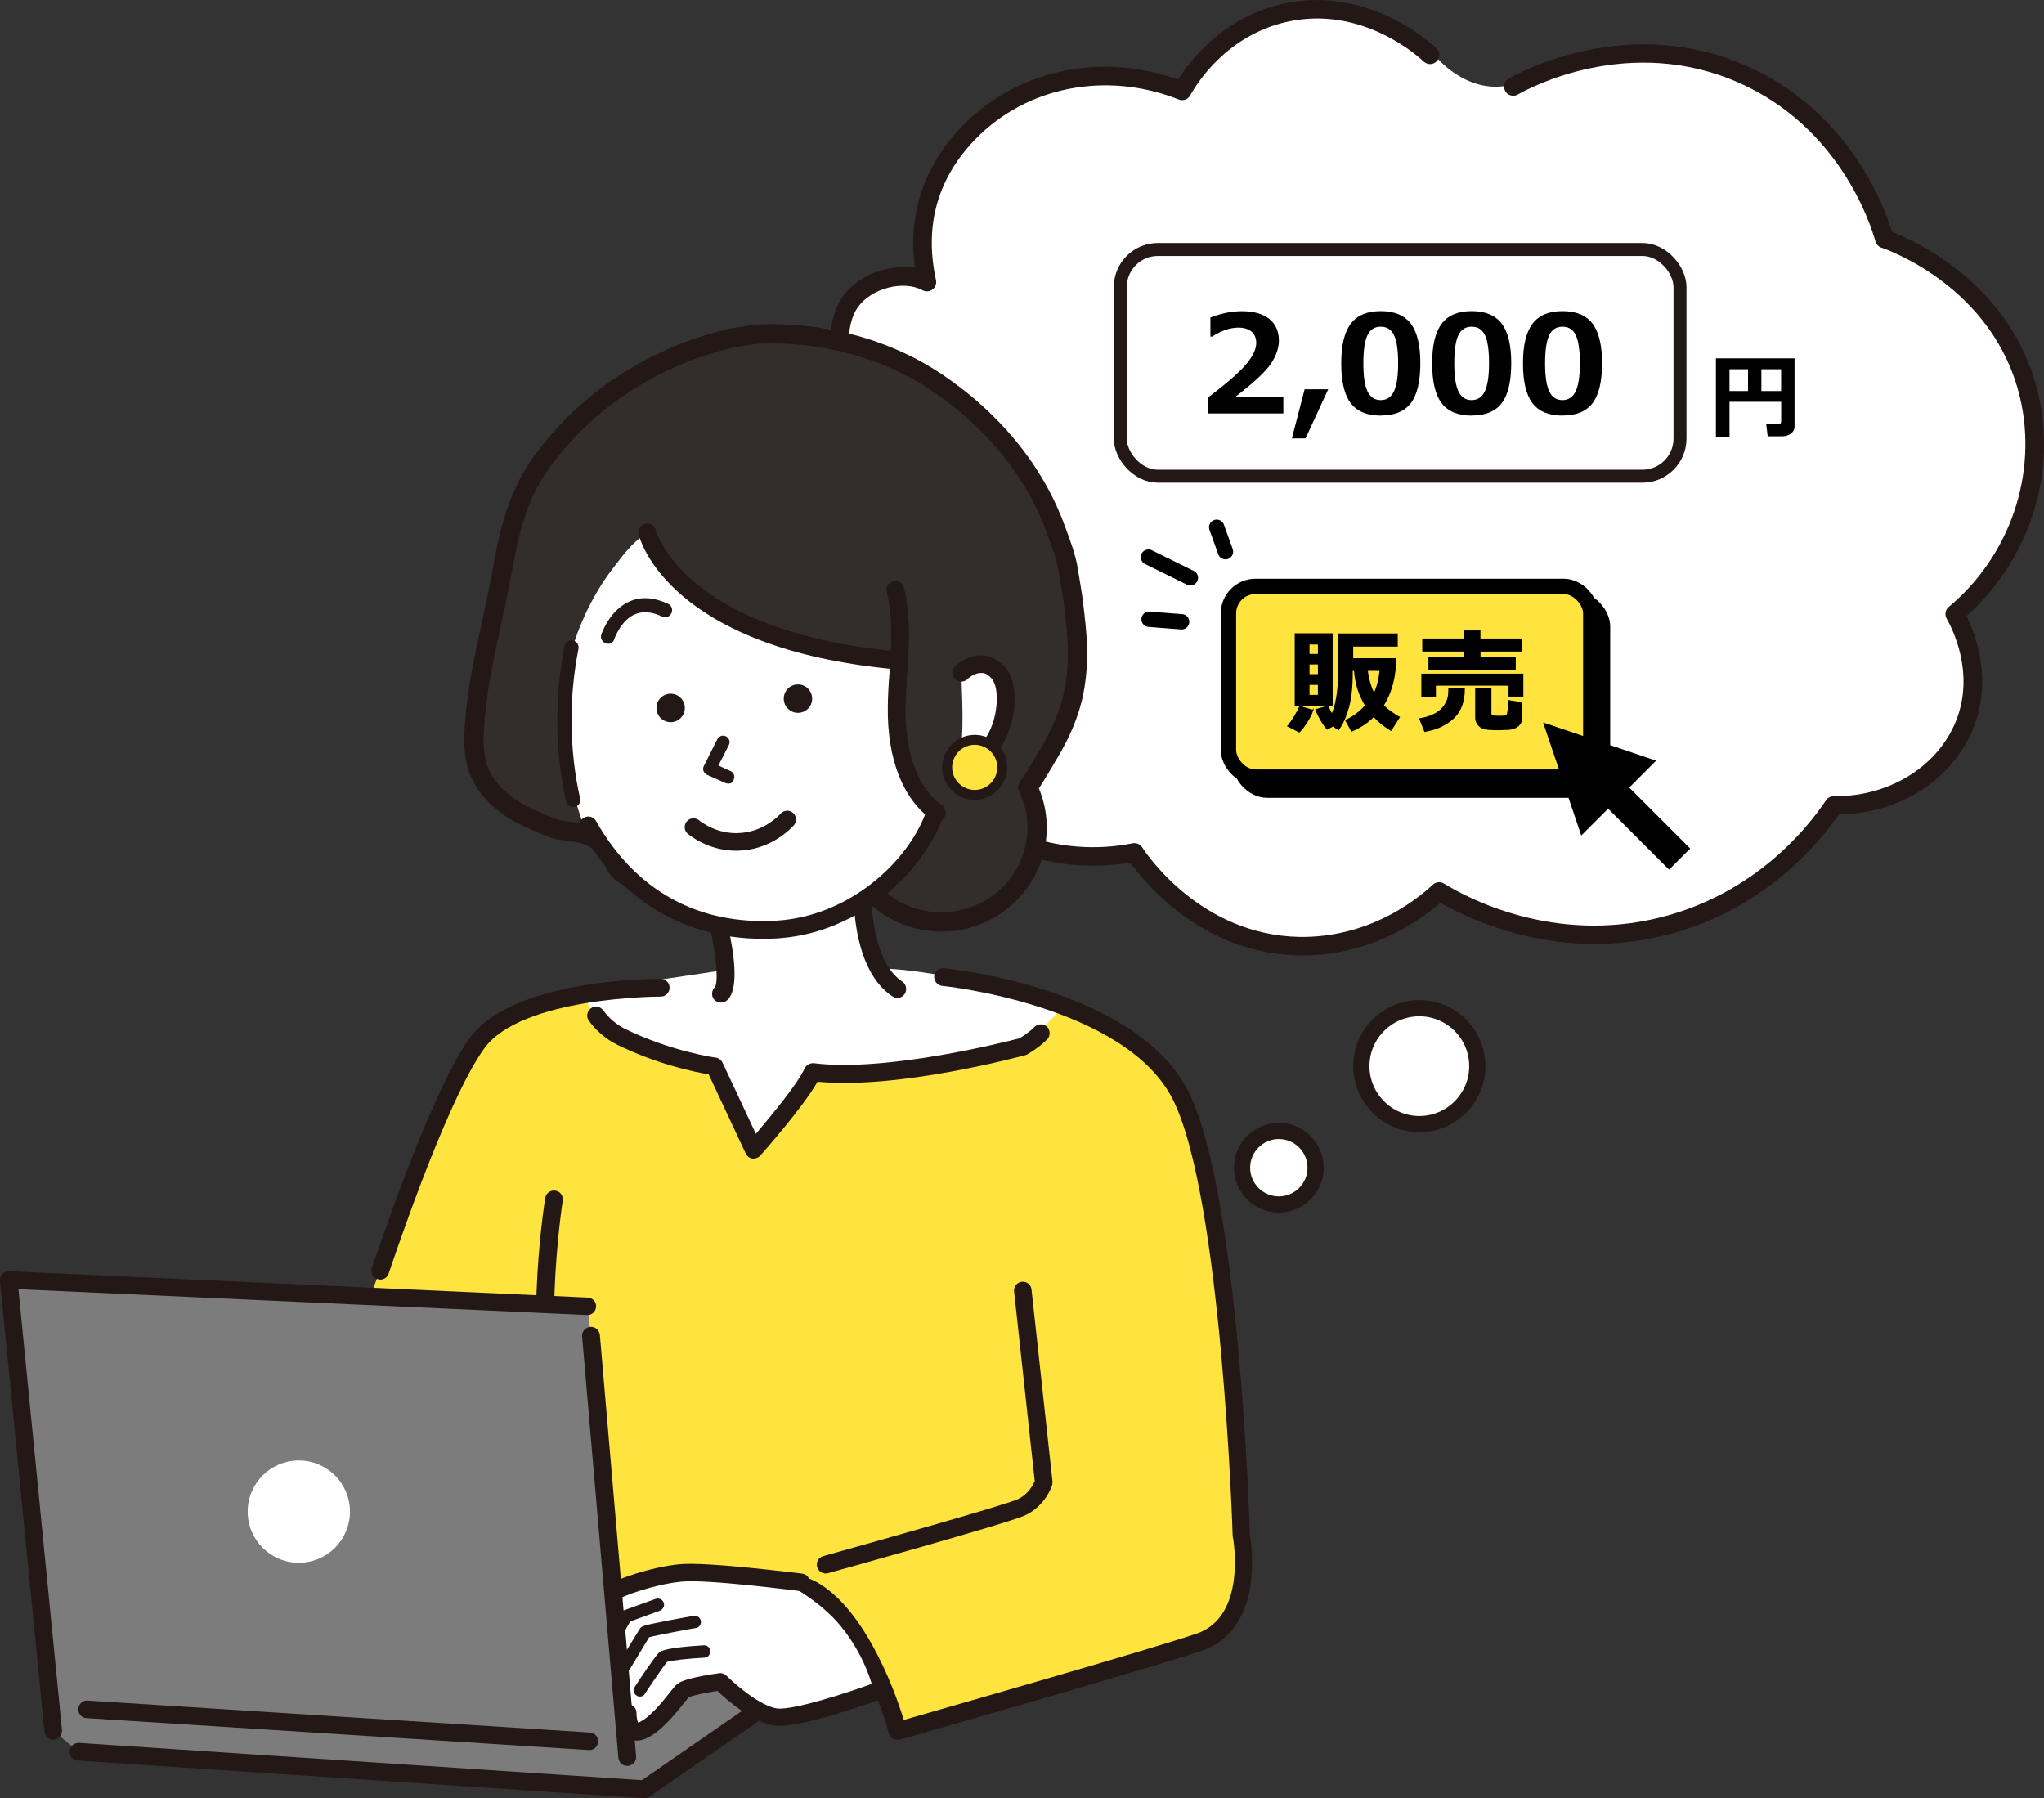 <?xml version="1.0" encoding="UTF-8"?><svg id="_レイヤー_2" xmlns="http://www.w3.org/2000/svg" viewBox="0 0 266.22 234.19"><rect x="0" y="0" width="266.22" height="234.19" fill="#333333" stroke="none"/><defs><style>.cls-1{fill:#7c7c7c;}.cls-1,.cls-2,.cls-3,.cls-4,.cls-5,.cls-6{stroke-width:0px;}.cls-2{fill:#231815;}.cls-7{stroke-width:2.51px;}.cls-7,.cls-8,.cls-9,.cls-10{stroke:#231815;}.cls-7,.cls-11,.cls-10{fill:none;stroke-linecap:round;stroke-linejoin:round;}.cls-8{stroke-width:2.11px;}.cls-8,.cls-9,.cls-12{stroke-miterlimit:10;}.cls-8,.cls-9,.cls-5{fill:#fff;}.cls-9{stroke-width:1.69px;}.cls-12{stroke-width:.16px;}.cls-12,.cls-11{stroke:#000;}.cls-11{stroke-width:2px;}.cls-4{fill:#332d2c;}.cls-6{fill:#ffe33e;}.cls-10{stroke-width:2.29px;}</style></defs><g id="_レイヤー_1-2"><path class="cls-8" d="m184.86,131.3c-4.16,0-7.55,3.39-7.55,7.55s3.39,7.55,7.55,7.55,7.55-3.39,7.55-7.55-3.39-7.55-7.55-7.55Z"/><path class="cls-8" d="m166.56,147.29c-2.64,0-4.79,2.15-4.79,4.79s2.15,4.79,4.79,4.79,4.79-2.15,4.79-4.79-2.15-4.79-4.79-4.79Z"/><path class="cls-5" d="m111.55,58.56c-4.73,2.78-7.28,9.26-6.39,14,.66,3.53,5.32,11.52,11.27,9.54-.38,1.29-2.65,9.04,5.07,19.2,6,7.9,16.27,11.64,26.37,9.64.65.99,7.99,11.86,21.3,12.17,10.08.23,16.81-5.75,18.26-7.1,2.15,1.32,13.91,8.27,28.91,4.56,13.68-3.39,20.72-13.34,22.31-15.72,7.98.09,14.92-4.5,17.24-11.16,2.33-6.67-.94-12.67-1.52-13.69,8.36-6.97,12.11-18,9.63-28.4-3.55-14.93-17.9-20-18.76-20.28-.52-1.85-4.48-15.12-18.26-21.3-14.93-6.7-28.52.72-29.92,1.52"/><path class="cls-5" d="m110.78,49.65l-1.66-5.36,2.68-6.03,4.69-1.76h3.35l1.09-10.39,2.68-5.2,5.7-6.79,10.31-3.6h8.8l5.2,1.17,5.62-5.53,7.54-4.11,6.62-.75,5.95,1.17,5.11,3.6,2.43,1.17s4.02,5.11,9.72,3.86c5.7-1.26-10.22,17.1-10.22,17.1l-75.26,34.28s2.89-8.3-.36-12.82Z"/><path class="cls-2" d="m256.12,80.24l.55-.51c7.85-7.36,11.2-18.29,8.77-28.55-3.22-13.54-15.02-19.35-18.56-20.81l-.45-.18-.15-.46c-1.49-4.49-6.28-15.53-18.66-21.08-15.41-6.91-29.55.69-31.11,1.58-.28.16-.48.42-.57.73-.09.31-.04.63.11.91s.42.48.73.56c.31.09.64.04.91-.12,1.45-.83,14.58-7.91,28.93-1.47,12.93,5.8,16.97,18.18,17.65,20.6.11.38.4.69.78.82.6.2,14.6,5.04,18.04,19.49,2.36,9.92-1.28,20.63-9.27,27.29-.45.37-.56,1.01-.28,1.52.85,1.51,3.48,6.88,1.44,12.75-2.17,6.21-8.57,10.39-15.93,10.39h-.11s-.03,0-.03,0h-.09c-.4,0-.78.2-1,.54-2.38,3.57-9.26,12.2-21.67,15.27-13.83,3.42-24.99-2.53-28.08-4.44-.46-.28-1.06-.22-1.45.15-2.25,2.1-8.46,6.96-17.46,6.8-12.64-.29-19.64-10.5-20.4-11.67-.27-.41-.76-.61-1.25-.52-9.64,1.92-19.55-1.7-25.26-9.22-6.67-8.78-5.64-15.65-4.89-18.2.13-.43,0-.89-.32-1.2-.32-.31-.79-.42-1.21-.28-1.39.46-2.79.28-4.17-.54-3.17-1.87-5.22-6.28-5.57-8.12-.76-4.06,1.26-10.1,5.84-12.79.28-.16.47-.42.56-.73s.04-.63-.13-.91c-.16-.28-.42-.47-.73-.56-.31-.08-.64-.04-.92.13-4.9,2.87-8.03,9.74-6.99,15.31.49,2.63,2.97,7.54,6.71,9.75,1.01.6,2.07.96,3.13,1.08l1.03.12-.1,1.03c-.38,3.92.33,10.12,5.84,17.37,6,7.9,16.06,11.87,26.25,10.36l.62-.09.38.5c2.58,3.39,9.84,11.32,21.52,11.59.21,0,.41,0,.61,0,8.31,0,14.43-4,17.34-6.39l.55-.45.63.34c4.15,2.27,15.22,7.19,28.52,3.91,12.09-2.99,19.25-10.88,22.44-15.32l.3-.42.51-.02c8.08-.34,14.87-5.04,17.28-11.98,1.92-5.5.3-10.61-.83-13.16l-.3-.69Z"/><path class="cls-2" d="m112.02,50.75c.23-.22.37-.52.37-.84,0-.32-.11-.63-.33-.86-1.85-1.94-2.02-6.67-.33-9.04,1.76-2.47,5.93-3.56,8.42-2.21.4.22.9.19,1.27-.07.37-.26.57-.72.5-1.17l-.09-.46c-1.41-6.93.36-13,5.26-18.02,6.66-6.83,17.04-8.84,26.44-5.12.56.22,1.2-.01,1.49-.54.99-1.78,4.81-7.73,12.4-9.53,10.09-2.39,17.68,4.81,18,5.12.23.22.54.34.86.34.32,0,.62-.14.84-.37.46-.48.45-1.24-.03-1.7-.36-.34-8.87-8.41-20.23-5.73-6.98,1.65-11.13,6.44-12.98,9.14l-.45.65-.75-.24c-9.92-3.22-20.4-.81-27.33,6.3-3.27,3.35-7.03,9.07-6.32,17.26l.1,1.2-1.2-.05c-.13,0-.27,0-.4,0-3.04,0-6.13,1.5-7.78,3.82-2.13,2.98-2.36,9.05.54,12.1.44.47,1.24.49,1.7.04Z"/><path class="cls-4" d="m139.84,78.68c-.17-1.28-.47-2.99-.68-4.28-.26-1.84-1-3.68-1.63-5.41-4.85-13.4-16.54-19.9-18.31-20.88-8.74-4.7-16.99-4.76-20.81-4.59l-3.22.54c-3.17.71-16.28,4.06-25.08,16.75-2.61,3.76-3.86,8.67-4.62,13.09-1.17,6.77-3.13,13.28-3.66,20.21-.15,2.01-.23,4.09.45,6,.73,2.12,2.35,3.81,4.17,5.07,1.38.94,2.94,1.59,4.47,2.23.76.32,1.39.62,2.2.73.89.14,1.77.17,2.67.41,1.15.33,2.21.87,2.99,1.79.9,1.09,1.28,2.84,2.57,3.58,1.47.83,3.48,1.33,5.13,1.79,6.58,1.89,13.61,1.95,20.32.77,2-.36,3.96-.69,5.74-1.47,2.46,3.34,6.58,5.38,11.08,5.02,6.86-.56,11.97-6.48,11.42-13.22-.12-1.53-.54-2.96-1.17-4.27.98-1.36,1.85-2.95,2.59-4.17,1.58-2.59,2.86-5.39,3.43-8.35.76-4.06.43-7.36-.07-11.36Z"/><path class="cls-7" d="m139.84,78.68c-.17-1.28-.47-2.99-.68-4.28-.26-1.84-1-3.68-1.63-5.41-4.85-13.4-16.54-19.9-18.31-20.88-8.74-4.7-16.99-4.76-20.81-4.59l-3.22.54c-3.17.71-16.28,4.06-25.08,16.75-2.61,3.76-3.86,8.67-4.62,13.09-1.17,6.77-3.13,13.28-3.66,20.21-.15,2.01-.23,4.09.45,6,.73,2.12,2.35,3.81,4.17,5.07,1.38.94,2.94,1.59,4.47,2.23.76.32,1.39.62,2.2.73.89.14,1.77.17,2.67.41,1.15.33,2.21.87,2.99,1.79.9,1.09,1.28,2.84,2.57,3.58,1.47.83,3.48,1.33,5.13,1.79,6.58,1.89,13.61,1.95,20.32.77,2-.36,3.96-.69,5.74-1.47,2.46,3.34,6.58,5.38,11.08,5.02,6.86-.56,11.97-6.48,11.42-13.22-.12-1.53-.54-2.96-1.17-4.27.98-1.36,1.85-2.95,2.59-4.17,1.58-2.59,2.86-5.39,3.43-8.35.76-4.06.43-7.36-.07-11.36Z"/><path class="cls-6" d="m161.72,200.03s-1.36-44.27-7.87-57.32c-6.51-13.05-30.97-15.47-30.97-15.47l-37.41.98s-19.18-1.22-23.66,7.52c-4.48,8.78-21.92,54.62-21.92,54.62l9.71,29.68,55.57-13.3c7.38,3.36,11.69,18.27,11.69,18.69,0,0,31.6-8.99,39.3-11.55,7.73-2.59,5.56-13.86,5.56-13.86Z"/><path class="cls-5" d="m97.89,125.81l-21.84,3.25s.42,5.07,8.57,7.45c8.15,2.41,9.2,3.25,9.2,3.25l4.34,9.9,7.98-9.97s27.54-.31,31.92-8.4c-4.83-2.03-17.29-5.42-25.2-5.18-7.91.24-14.98-.31-14.98-.31Z"/><path class="cls-2" d="m116.86,226.59c-.24,0-.49-.07-.66-.21-.24-.17-.42-.45-.49-.77-.31-1.54-4.58-14.87-11.02-17.81-.59-.28-.84-.94-.56-1.54.28-.59.94-.84,1.54-.56,6.65,3.01,10.85,14.31,12.04,18.3,5.7-1.64,31.36-8.96,38.11-11.23,6.65-2.2,4.79-12.46,4.76-12.53,0-.07-.03-.1-.03-.17,0-.45-1.43-44.16-7.77-56.83-6.16-12.32-29.82-14.84-30.06-14.84-.63-.07-1.08-.63-1.05-1.26.07-.63.63-1.08,1.26-1.05,1.01.1,25.16,2.66,31.88,16.13,6.47,12.95,7.91,54.91,7.98,57.71.21,1.22,1.92,12.32-6.33,15.08-7.63,2.55-39.02,11.48-39.33,11.58-.03,0-.14,0-.24,0Zm-1.15-1.08v.07-.07Z"/><path class="cls-5" d="m129.27,87.07c-1.89-1.6-4.43-.48-6.11.81-.59.47-.65.61-1.37.46-.64-.12-1.27-.49-1.88-.72-1.23-.39-2.48-.71-3.73-1-5.14-1.06-10.49-1.25-15.46-3.13-3.55-1.36-6.68-3.53-9.45-6.11-1.41-1.33-2.71-2.73-3.96-4.24-.62-.72-1.14-1.52-1.7-2.28-.24-.33-.56-.9-.9-1.12-.63-.41-.28-.36-.91.04-1.47.89-2.8,2.72-3.81,4.03-2.29,2.92-4.02,6.3-5.2,9.83-.62,1.88-.99,3.8-1.43,5.73-.4,1.93-.18,3.88.02,5.83.52,5.05,1.49,10.13,3.66,14.73.46.95,1.37,1.7,1.97,2.56,2.34,3.32,5.91,5.4,9.6,6.71,5.2,1.82,10.42,2.52,15.83,1.24,5.41-1.28,10.51-4.12,14.21-8.32,1.35-1.55,2.42-3.11,3.1-5.03.17-.47,2.26-6.33,2.01-6.38,1.5.3,3.07-.25,4.25-1.29,2.13-1.89,2.63-4.85,1.99-7.53,1.01-1.45.61-3.7-.71-4.82Z"/><path class="cls-4" d="m125.25,82.55c.05-1.06.18-2.12-.15-3.11-.33-1.1-1.14-1.94-2.01-2.68-.94-.8-2.05-1.52-3.29-1.63-1.1-.12-2.84.48-3.12,1.73-.12.64.27,1.59.32,2.26.11.87.17,1.71.18,2.58.11,3.47-.38,6.95-.42,10.43-.08,5.1,1.09,10.8,5.26,13.76l.19.13c2.33-3.28,3.05-7.41,3.14-11.42.1-4.01-.37-8.01-.1-12.03Z"/><path class="cls-2" d="m94.92,102.05c-.14.01-.28-.01-.43-.07l-2.4-1.07c-.22-.09-.37-.29-.46-.49-.09-.2-.07-.45.05-.67l1.75-3.48c.21-.4.72-.59,1.13-.37.4.21.59.72.37,1.13l-1.36,2.67,1.57.72c.44.18.62.69.41,1.13-.04.32-.31.48-.63.51Z"/><rect class="cls-5" x="94.59" y="116.21" width="19.32" height="17.01" transform="translate(-20.23 20.18) rotate(-10.08)"/><circle class="cls-2" cx="87.35" cy="92.2" r="1.85"/><circle class="cls-2" cx="103.93" cy="90.99" r="1.85"/><path class="cls-2" d="m101.76,122.17c-.14.01-.31.03-.45.04-11,.68-20.16-4.36-25.69-14.13-.33-.57-.14-1.25.43-1.58.57-.33,1.25-.14,1.58.43,5.16,9.09,13.32,13.59,23.56,12.97,9.5-.6,17.1-7.71,19.42-14.15.23-.62.87-.91,1.49-.68.62.23.91.87.68,1.49-2.59,6.99-10.77,14.78-21.02,15.61Z"/><path class="cls-2" d="m79.26,83.84c-.1,0-.25-.02-.35-.04-.47-.17-.76-.68-.59-1.18.06-.15,1.08-3.18,3.72-4.31,1.49-.65,3.19-.51,4.98.33.47.21.66.79.42,1.23-.21.47-.79.66-1.23.42-1.32-.63-2.45-.71-3.47-.31-1.87.78-2.69,3.17-2.72,3.21-.07.39-.41.63-.75.66Z"/><path class="cls-2" d="m74.7,105.1c-.45.04-.87-.28-.97-.73-.73-3.31-1.11-6.72-1.14-10.12-.03-3.4.29-6.8.93-10.12.1-.5.6-.82,1.1-.72.5.1.82.6.72,1.1-.62,3.21-.95,6.47-.89,9.76.02,3.26.39,6.57,1.11,9.74.11.48-.2,1-.72,1.11-.08-.06-.11-.03-.14-.02Z"/><path class="cls-2" d="m107.55,204.93c-.49,0-.98-.35-1.12-.84-.17-.63.17-1.26.8-1.43,6.4-1.78,23.45-6.58,25.27-7.38,1.43-.63,2.06-1.92,2.27-2.38l-2.69-24.71c-.07-.63.38-1.19,1.01-1.26.63-.07,1.19.38,1.26,1.01l2.73,24.99c0,.14,0,.31-.03.45-.03.1-.87,2.8-3.64,4.02-2.38,1.05-24.64,7.24-25.58,7.49-.07.03-.17.03-.28.03Z"/><path class="cls-2" d="m74.86,207.35c-.59,0-1.08-.45-1.15-1.05l-1.61-15.64c-4.34-14.21-1.22-33.81-1.08-34.65.1-.63.7-1.05,1.33-.94.63.1,1.05.7.94,1.33-.03.21-3.15,20.02,1.05,33.7.03.07.03.14.03.21l1.64,15.75c.07.63-.38,1.19-1.01,1.26-.07.04-.1.04-.14.04Z"/><polygon class="cls-1" points="80.88 216.55 81.69 228.83 76.93 173.96 76.54 170.15 1.16 166.72 6.94 225.4 10.23 228.13 83.92 233.03 105.55 218.05 80.88 216.55"/><path class="cls-2" d="m6.94,226.59c-.59,0-1.08-.45-1.15-1.05L0,166.82c-.03-.35.07-.66.31-.91.24-.24.56-.38.87-.35l75.38,3.43c.63.03,1.12.56,1.08,1.19-.04.63-.56,1.12-1.19,1.08l-74.05-3.36,5.67,57.39c.07.63-.38,1.19-1.05,1.26-.03,0-.07.04-.1.04Z"/><path class="cls-2" d="m83.92,234.19h-.07l-73.7-4.9c-.63-.03-1.12-.59-1.08-1.22.03-.63.59-1.12,1.22-1.08l73.31,4.86,18.55-12.84-21.35-1.33c-.63-.03-1.12-.59-1.08-1.22.03-.63.59-1.12,1.22-1.08l24.67,1.54c.49.03.91.38,1.05.84.14.49-.03.98-.45,1.26l-21.63,14.98c-.21.14-.42.21-.66.21Z"/><path class="cls-5" d="m103.11,206.62s-10.89-2.11-14.53-1.76c-3.6.35-8.12,1.92-9.17,2.73-1.05.8-7.77,10.57-6.72,12.88,1.05,2.31,4.06.63,4.06.63,0,0,.98,2.31,2.48,1.05.63.8,1.92,1.33,2.48.98,0,0-.1,3.25,2.1,2.2,2.2-1.05,4.51-4.58,5.11-5.11.63-.52,4.86-1.15,4.86-1.15,0,0,4.13,4.13,7.24,4.58,3.08.45,12.78-3.34,12.78-3.34,0,0-.84-4.34-4.33-8.57-2.58-3.13-6.37-5.12-6.37-5.12Z"/><path class="cls-2" d="m83.01,226.7c-.49,0-.87-.17-1.15-.35-.73-.49-1.05-1.33-1.19-2.03-.56-.1-1.12-.38-1.61-.73-.49.14-.91.14-1.22.03-.66-.17-1.19-.63-1.54-1.05-.73.24-1.78.45-2.76.14-.84-.28-1.47-.87-1.85-1.71-.24-.56-.94-2.06,2.62-8.08,1.47-2.48,3.6-5.6,4.44-6.23,1.4-1.05,6.16-2.62,9.76-2.97,3.71-.35,15.47,1.19,15.96,1.22.63.07,1.08.66.98,1.29-.07.63-.66,1.08-1.29.98-.1,0-12-1.57-15.43-1.22-3.43.35-7.73,1.85-8.61,2.52-.38.31-2.13,2.66-3.81,5.49-2.83,4.79-2.52,5.98-2.52,5.98.14.31.35.42.49.45.59.21,1.61-.17,1.96-.38.28-.17.63-.17.94-.07.31.1.56.35.7.63.14.28.38.63.52.7.04,0,.07-.03.14-.1.24-.21.56-.28.87-.24.31.03.59.21.77.45.28.35.84.59,1.08.63.31-.14.73-.14,1.05.03.38.21.59.59.59,1.05s.1,1.01.21,1.22c.03,0,.14-.03.24-.1,1.36-.66,2.94-2.62,3.85-3.78.49-.63.77-.94,1.01-1.15.59-.49,2.41-.98,5.42-1.4.35-.07.73.07.98.31,1.08,1.08,4.37,3.95,6.58,4.27,2.03.28,9.27-2.03,13.37-3.57.59-.21,1.26.07,1.47.66.21.59-.07,1.26-.66,1.47-1.15.42-11.23,4.13-14.49,3.67-2.87-.42-6.23-3.36-7.45-4.51-1.57.24-3.29.59-3.74.84-.14.14-.42.52-.66.8-1.12,1.4-2.83,3.53-4.65,4.44-.56.28-.98.38-1.36.38Z"/><path class="cls-2" d="m83.36,220.96c-.14,0-.31-.03-.45-.14-.38-.24-.49-.73-.24-1.12.77-1.19,2.66-4.02,3.18-4.48.21-.17.7-.63,5.81-.94.45-.03.84.31.84.77s-.31.84-.77.84c-1.96.1-4.3.35-4.86.56-.35.42-1.71,2.38-2.87,4.13-.1.24-.35.38-.63.38Z"/><path class="cls-2" d="m80.04,219.91c-.14,0-.28-.03-.42-.1-.38-.24-.52-.73-.28-1.12,2.55-4.23,3.92-6.47,4.06-6.65.21-.24.31-.35,3.74-1.01.03,0,3.11-.59,3.36-.59h0c.45,0,.8.38.8.8s-.31.77-.73.8c-.49.07-5,.91-6.02,1.19-.52.84-2.55,4.2-3.81,6.3-.17.24-.42.38-.7.38Z"/><path class="cls-2" d="m77,219.31c-.14,0-.28-.03-.38-.1-.38-.21-.52-.7-.31-1.08l4.51-8.05c.1-.17.24-.31.42-.35l4.16-1.5c.42-.14.87.07,1.05.49.14.42-.07.87-.49,1.05l-3.88,1.4-4.34,7.77c-.17.24-.45.38-.73.38Z"/><polygon class="cls-1" points="70.66 199.26 79.62 206.26 81.48 226 73.92 226.45 67.76 213.61 70.66 199.26"/><path class="cls-2" d="m81.69,229.99c-.59,0-1.08-.45-1.15-1.05l-4.72-54.87c-.07-.63.42-1.19,1.05-1.26.63-.07,1.19.42,1.26,1.05l4.72,54.87c.07.63-.42,1.19-1.05,1.26-.03-.03-.07,0-.1,0Z"/><path class="cls-2" d="m116.96,87.16c-.07,0-.14.01-.21.02-29.61-2.68-33.43-16.94-33.56-17.56-.16-.62.21-1.25.83-1.4.62-.16,1.25.21,1.4.83,0,.07.9,3.33,5.16,6.88,3.99,3.33,11.78,7.61,26.39,8.91.64.05,1.1.61,1.05,1.25-.09.57-.55,1.03-1.07,1.07Z"/><path class="cls-2" d="m98.17,150.9h-.17c-.38-.07-.7-.31-.87-.66l-4.83-10.32c-1.71-.28-6.61-1.26-11.9-3.85-1.47-.73-2.76-1.82-3.71-3.15-.38-.52-.24-1.22.28-1.61.52-.38,1.22-.24,1.61.28.73,1.01,1.71,1.85,2.83,2.41,6.09,2.97,11.76,3.74,11.79,3.74.38.03.73.31.91.66l4.34,9.27c2.13-2.52,5.56-6.68,6.33-8.5.21-.45.7-.73,1.19-.7,9.52,1.19,25.09-2.8,26.84-3.25.84-.52,1.47-1.01,1.92-1.47s1.19-.45,1.64-.03c.45.45.45,1.19.03,1.64-.63.63-1.43,1.26-2.52,1.92-.1.07-.21.1-.31.14-.7.17-16.55,4.48-27.09,3.46-1.85,3.29-7.24,9.38-7.49,9.66-.21.21-.52.35-.84.35Z"/><path class="cls-2" d="m122.15,107c-.24.02-.53-.06-.76-.22-3.8-2.71-5.84-7.92-5.76-14.7.02-1.51.1-3.03.23-4.51.23-3.67.47-7.13-.36-10.47-.16-.62.21-1.25.83-1.4s1.25.21,1.4.83c.93,3.72.68,7.49.42,11.2-.09,1.45-.18,2.93-.21,4.37-.07,3.48.51,9.75,4.76,12.78.52.38.65,1.11.27,1.63-.19.3-.52.46-.84.49Z"/><path class="cls-2" d="m126.69,99.78c-.42.03-.84,0-1.31-.1-.61-.16-1.01-.76-.85-1.41.16-.61.76-1.01,1.41-.85.93.24,1.8-.29,2.58-1.54,1.52-2.44,1.67-6.25.69-7.43-.43-.53-.87-.81-1.36-.8-.81-.04-1.61.55-1.86.82-.46.42-1.2.41-1.62-.04-.46-.45-.45-1.19,0-1.62.16-.15,1.63-1.54,3.57-1.45.78.04,1.96.37,3.05,1.65,1.9,2.27,1.29,7.23-.51,10.12-.99,1.63-2.32,2.54-3.79,2.66Z"/><circle class="cls-6" cx="126.95" cy="99.93" r="3.57"/><path class="cls-2" d="m127.29,104.16c-2.3.19-4.37-1.54-4.56-3.88-.19-2.3,1.54-4.37,3.88-4.56,2.34-.19,4.37,1.54,4.56,3.88.16,2.34-1.57,4.38-3.88,4.56Zm-.58-7.15c-1.6.13-2.82,1.56-2.69,3.17.13,1.6,1.56,2.82,3.17,2.69s2.82-1.56,2.69-3.17c-.13-1.6-1.56-2.82-3.17-2.69Z"/><path class="cls-2" d="m49.54,166.65c-.14,0-.28-.03-.45-.1-.59-.24-.87-.91-.63-1.5.24-.59,7.44-22.51,12.72-29.86,5.6-7.73,24.15-7.74,24.95-7.7.63.03,1.12.59,1.08,1.22-.04.63-.59,1.12-1.22,1.08-.17,0-18.1.04-22.92,6.76-5.14,7.1-12.41,29.26-12.48,29.4-.17.42-.59.7-1.05.7Z"/><path class="cls-2" d="m116.86,129.97c-.21,0-.45-.07-.63-.21-4.97-3.29-5-12-5-12.35,0-.63.52-1.15,1.15-1.15s1.15.52,1.15,1.15h0c0,.07.07,7.84,3.99,10.43.52.35.66,1.08.31,1.61-.24.35-.59.52-.98.52Z"/><path class="cls-2" d="m93.9,130.57c-.35,0-.66-.14-.91-.42-.38-.49-.31-1.19.14-1.61.45-.7.14-4.27-.66-7.7-.14-.63.24-1.26.87-1.4.63-.14,1.26.24,1.4.87.73,3.11,1.71,8.57-.1,10.01-.21.17-.45.24-.73.24Z"/><circle class="cls-5" cx="38.92" cy="196.87" r="6.66"/><line class="cls-10" x1="11.34" y1="222.62" x2="76.76" y2="226.78"/><path class="cls-10" d="m90.32,107.72c.62.48,2.71,1.99,5.74,1.93,3.73-.07,6.05-2.46,6.47-2.92"/><rect class="cls-3" x="161.53" y="78.07" width="47.19" height="24.84" rx="3.52" ry="3.52"/><rect class="cls-11" x="161.53" y="78.07" width="47.19" height="24.84" rx="3.52" ry="3.52"/><rect class="cls-6" x="160" y="76.37" width="47.19" height="24.84" rx="3.52" ry="3.52"/><rect class="cls-11" x="160" y="76.37" width="47.19" height="24.84" rx="3.52" ry="3.52"/><path class="cls-12" d="m170.97,92.5c-.12.4-.36.89-.73,1.48-.37.59-.71,1.03-1.02,1.33l-1.48-.76c.23-.25.52-.65.87-1.22s.58-1.01.68-1.31l1.67.49Zm2.52-.58h-4.78v-9.36h4.78v9.36Zm-1.76-6.67v-1.39h-1.25v1.39h1.25Zm-1.25,2.63h1.25v-1.42h-1.25v1.42Zm1.25,1.24h-1.25v1.46h1.25v-1.46Zm10.03-3.33c0,2.34-.54,4.38-1.62,6.1.63.58,1.33,1.09,2.1,1.52l-1.08,1.69c-.84-.51-1.59-1.11-2.24-1.81-.79.79-1.75,1.43-2.87,1.91l-.76-1.39c.94-.41,1.8-1.05,2.58-1.92-.85-1.38-1.33-2.91-1.44-4.59h-.32v.25c0,1.88-.16,3.4-.49,4.58-.33,1.18-.76,2.14-1.29,2.88l-.72-.48-.73.41c-.25-.25-.52-.63-.82-1.15s-.52-.97-.66-1.36l1.54-.45c.14.32.33.69.56,1.1.56-1.41.84-3.13.84-5.17v-5.33h7.63v1.55h-5.8v1.67h5.58Zm-2.8,4.58c.41-.82.68-1.84.8-3.07h-1.69c.13,1.14.43,2.16.89,3.07Z"/><path class="cls-12" d="m190.71,89.72c0,1.64-.47,2.91-1.41,3.79-.94.88-2.18,1.46-3.72,1.73l-.65-1.62c.71-.12,1.32-.31,1.83-.56s.91-.56,1.2-.92c.29-.36.49-.72.6-1.06s.16-.8.16-1.37h1.98Zm7.62.92h-1.77v-1.42h-9.62v1.46h-1.74v-2.86h13.13v2.82Zm-.13-5.86h-5.45v.9h4.59v1.51h-11.21v-1.51h4.58v-.9h-5.39v-1.54h5.39v-1.05h2.03v1.05h5.45v1.54Zm0,8.67c0,.43-.16.79-.49,1.08-.32.28-.76.43-1.3.45l-.64.02c-.22.01-.4.02-.56.02-1.01,0-1.67-.05-1.97-.15-.3-.1-.54-.28-.74-.53-.19-.25-.29-.57-.29-.95v-3.74h1.96v3.25c0,.16.06.27.19.32.13.05.43.08.91.08.42,0,.69-.02.79-.06s.18-.09.23-.14c.05-.06.1-.24.14-.55.04-.31.06-.74.06-1.29l1.69.27v1.92Z"/><polygon class="cls-3" points="215.7 99.07 200.98 94.09 205.95 108.82 209.45 105.32 217.39 113.26 220.14 110.51 212.2 102.57 215.7 99.07"/><line class="cls-11" x1="153.9" y1="80.98" x2="149.66" y2="80.65"/><line class="cls-11" x1="155.04" y1="75.25" x2="149.58" y2="72.56"/><line class="cls-11" x1="159.61" y1="71.85" x2="158.47" y2="68.67"/><rect class="cls-9" x="145.91" y="32.49" width="72.9" height="29.53" rx="4.9" ry="4.9"/><path class="cls-3" d="m167.16,53.85h-9.85v-2.05c2.49-1.9,4.17-3.36,5.02-4.39.86-1.03,1.29-1.94,1.29-2.74,0-.63-.21-1.13-.62-1.48-.41-.35-.98-.52-1.7-.52-1.1,0-2.24.39-3.43,1.17h-.22v-2.49c1.43-.55,2.8-.82,4.1-.82,1.54,0,2.73.34,3.57,1.01.83.67,1.25,1.62,1.25,2.83,0,.94-.34,1.93-1.02,2.97-.68,1.04-2.26,2.51-4.74,4.41h6.34v2.11Z"/><path class="cls-3" d="m172.99,50.7l-2.95,6.4h-1.78l1.66-6.4h3.06Z"/><path class="cls-3" d="m179.83,54.13c-1.77,0-3.08-.54-3.9-1.62-.83-1.08-1.24-2.81-1.24-5.19s.42-4.08,1.25-5.17,2.13-1.63,3.9-1.63,3.07.54,3.9,1.62,1.25,2.8,1.25,5.16-.41,4.13-1.24,5.21-2.13,1.61-3.91,1.61Zm0-11.58c-.81,0-1.39.38-1.74,1.14s-.52,1.97-.52,3.64.18,2.88.54,3.64c.36.76.93,1.14,1.72,1.14s1.37-.39,1.73-1.16c.36-.77.54-1.99.54-3.64s-.17-2.87-.52-3.63c-.35-.76-.93-1.13-1.74-1.13Z"/><path class="cls-3" d="m191.67,54.13c-1.77,0-3.08-.54-3.9-1.62-.83-1.08-1.24-2.81-1.24-5.19s.42-4.08,1.25-5.17,2.13-1.63,3.9-1.63,3.07.54,3.9,1.62,1.25,2.8,1.25,5.16-.41,4.13-1.24,5.21-2.13,1.61-3.91,1.61Zm0-11.58c-.81,0-1.39.38-1.74,1.14s-.52,1.97-.52,3.64.18,2.88.54,3.64c.36.76.93,1.14,1.72,1.14s1.37-.39,1.73-1.16c.36-.77.54-1.99.54-3.64s-.17-2.87-.52-3.63c-.35-.76-.93-1.13-1.74-1.13Z"/><path class="cls-3" d="m203.5,54.13c-1.77,0-3.08-.54-3.9-1.62-.83-1.08-1.24-2.81-1.24-5.19s.42-4.08,1.25-5.17,2.13-1.63,3.9-1.63,3.07.54,3.9,1.62,1.25,2.8,1.25,5.16-.41,4.13-1.24,5.21-2.13,1.61-3.91,1.61Zm0-11.58c-.81,0-1.39.38-1.74,1.14s-.52,1.97-.52,3.64.18,2.88.54,3.64c.36.76.93,1.14,1.72,1.14s1.37-.39,1.73-1.16c.36-.77.54-1.99.54-3.64s-.17-2.87-.52-3.63c-.35-.76-.93-1.13-1.74-1.13Z"/><path class="cls-3" d="m231.98,52.33h-6.72v4.62h-1.77v-10.28h10.24v8.88c0,.38-.16.68-.47.92-.32.23-.69.35-1.12.35h-1.91l-.19-1.58h1.56c.26,0,.39-.11.39-.33v-2.58Zm-6.72-1.4h2.41v-2.84h-2.41v2.84Zm4.15,0h2.57v-2.84h-2.57v2.84Z"/></g></svg>